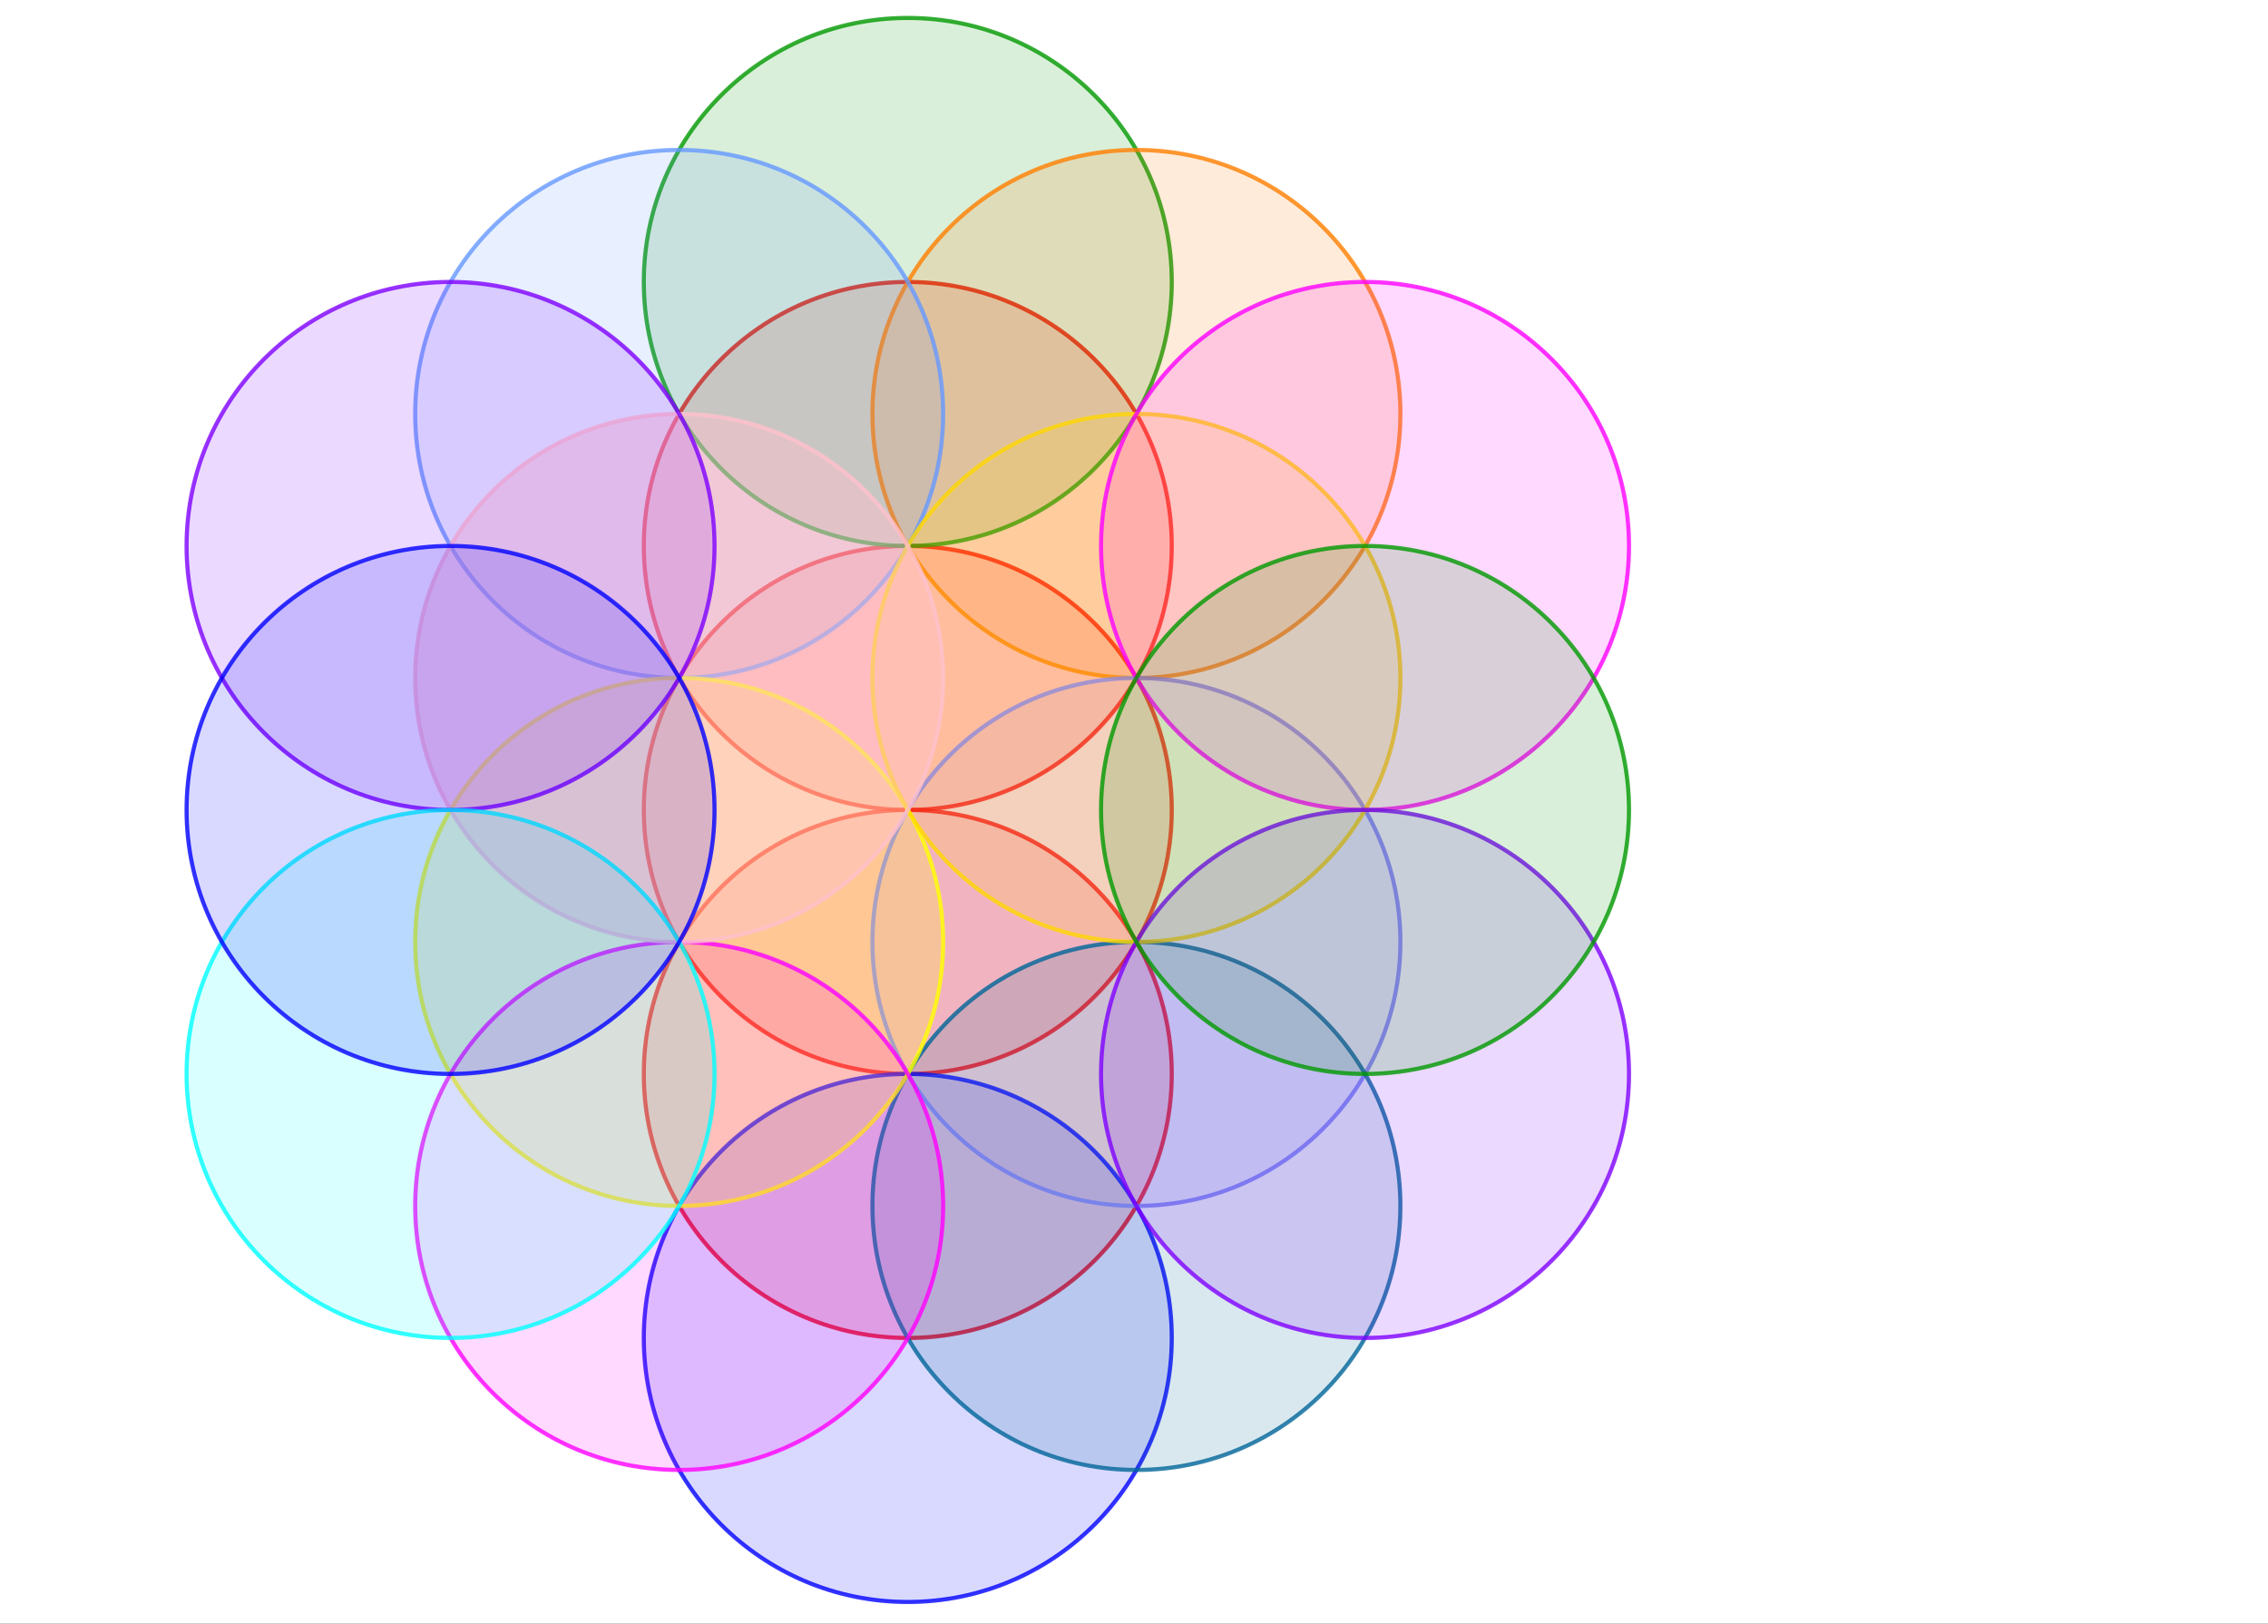 <svg version="1.1" xmlns="http://www.w3.org/2000/svg" xmlns:xlink="http://www.w3.org/1999/xlink" width="1376" height="985"><rect width="100%" height="100%" fill="#333333" stroke="none"/><defs><clipPath id="hdzFTgthMWDV"><path fill="none" stroke="none" d=" M 0 0 L 1376 0 L 1376 985 L 0 985 L 0 0 Z"/></clipPath></defs><g transform="scale(1,1)" clip-path="url(#hdzFTgthMWDV)"><g><rect fill="rgb(255,255,255)" stroke="none" x="0" y="0" width="1376" height="985" fill-opacity="1"/><path fill="rgb(255,0,0)" stroke="none" paint-order="stroke fill markers" d=" M 710.918 491.362 C 710.918 579.816 639.212 651.522 550.757 651.522 C 462.303 651.522 390.597 579.816 390.597 491.362 C 390.597 402.908 462.303 331.201 550.757 331.201 C 639.212 331.201 710.918 402.908 710.918 491.362 Z" fill-opacity="0.149"/><path fill="none" stroke="rgb(255,0,0)" paint-order="fill stroke markers" d=" M 710.918 491.362 C 710.918 579.816 639.212 651.522 550.757 651.522 C 462.303 651.522 390.597 579.816 390.597 491.362 C 390.597 402.908 462.303 331.201 550.757 331.201 C 639.212 331.201 710.918 402.908 710.918 491.362 Z" stroke-opacity="0.8" stroke-linecap="round" stroke-linejoin="round" stroke-miterlimit="10" stroke-width="2.5"/><path fill="rgb(255,0,0)" stroke="none" paint-order="stroke fill markers" d=" M 710.918 651.522 C 710.918 739.977 639.212 811.683 550.757 811.683 C 462.303 811.683 390.597 739.977 390.597 651.522 C 390.597 563.068 462.303 491.362 550.757 491.362 C 639.212 491.362 710.918 563.068 710.918 651.522 Z" fill-opacity="0.149"/><path fill="none" stroke="rgb(255,0,0)" paint-order="fill stroke markers" d=" M 710.918 651.522 C 710.918 739.977 639.212 811.683 550.757 811.683 C 462.303 811.683 390.597 739.977 390.597 651.522 C 390.597 563.068 462.303 491.362 550.757 491.362 C 639.212 491.362 710.918 563.068 710.918 651.522 Z" stroke-opacity="0.8" stroke-linecap="round" stroke-linejoin="round" stroke-miterlimit="10" stroke-width="2.5"/><path fill="rgb(0,0,255)" stroke="none" paint-order="stroke fill markers" d=" M 710.918 811.683 C 710.918 900.137 639.212 971.843 550.757 971.843 C 462.303 971.843 390.597 900.137 390.597 811.683 C 390.597 723.229 462.303 651.522 550.757 651.522 C 639.212 651.522 710.918 723.229 710.918 811.683 Z" fill-opacity="0.149"/><path fill="none" stroke="rgb(0,0,255)" paint-order="fill stroke markers" d=" M 710.918 811.683 C 710.918 900.137 639.212 971.843 550.757 971.843 C 462.303 971.843 390.597 900.137 390.597 811.683 C 390.597 723.229 462.303 651.522 550.757 651.522 C 639.212 651.522 710.918 723.229 710.918 811.683 Z" stroke-opacity="0.8" stroke-linecap="round" stroke-linejoin="round" stroke-miterlimit="10" stroke-width="2.5"/><path fill="rgb(255,0,0)" stroke="none" paint-order="stroke fill markers" d=" M 710.918 331.201 C 710.918 419.655 639.212 491.362 550.757 491.362 C 462.303 491.362 390.597 419.655 390.597 331.201 C 390.597 242.747 462.303 171.041 550.757 171.041 C 639.212 171.041 710.918 242.747 710.918 331.201 Z" fill-opacity="0.149"/><path fill="none" stroke="rgb(255,0,0)" paint-order="fill stroke markers" d=" M 710.918 331.201 C 710.918 419.655 639.212 491.362 550.757 491.362 C 462.303 491.362 390.597 419.655 390.597 331.201 C 390.597 242.747 462.303 171.041 550.757 171.041 C 639.212 171.041 710.918 242.747 710.918 331.201 Z" stroke-opacity="0.8" stroke-linecap="round" stroke-linejoin="round" stroke-miterlimit="10" stroke-width="2.5"/><path fill="rgb(0,153,0)" stroke="none" paint-order="stroke fill markers" d=" M 710.918 171.041 C 710.918 259.495 639.212 331.201 550.757 331.201 C 462.303 331.201 390.597 259.495 390.597 171.041 C 390.597 82.586 462.303 10.88 550.757 10.88 C 639.212 10.88 710.918 82.586 710.918 171.041 Z" fill-opacity="0.149"/><path fill="none" stroke="rgb(0,153,0)" paint-order="fill stroke markers" d=" M 710.918 171.041 C 710.918 259.495 639.212 331.201 550.757 331.201 C 462.303 331.201 390.597 259.495 390.597 171.041 C 390.597 82.586 462.303 10.88 550.757 10.88 C 639.212 10.88 710.918 82.586 710.918 171.041 Z" stroke-opacity="0.8" stroke-linecap="round" stroke-linejoin="round" stroke-miterlimit="10" stroke-width="2.5"/><path fill="rgb(255,127,0)" stroke="none" paint-order="stroke fill markers" d=" M 849.621 251.121 C 849.621 339.575 777.915 411.281 689.461 411.281 C 601.006 411.281 529.3 339.575 529.3 251.121 C 529.3 162.667 601.006 90.96 689.461 90.96 C 777.915 90.96 849.621 162.667 849.621 251.121 Z" fill-opacity="0.149"/><path fill="none" stroke="rgb(255,127,0)" paint-order="fill stroke markers" d=" M 849.621 251.121 C 849.621 339.575 777.915 411.281 689.461 411.281 C 601.006 411.281 529.3 339.575 529.3 251.121 C 529.3 162.667 601.006 90.96 689.461 90.96 C 777.915 90.96 849.621 162.667 849.621 251.121 Z" stroke-opacity="0.8" stroke-linecap="round" stroke-linejoin="round" stroke-miterlimit="10" stroke-width="2.5"/><path fill="rgb(125,125,255)" stroke="none" paint-order="stroke fill markers" d=" M 849.621 571.442 C 849.621 659.896 777.915 731.603 689.461 731.603 C 601.006 731.603 529.3 659.896 529.3 571.442 C 529.3 482.988 601.006 411.281 689.461 411.281 C 777.915 411.281 849.621 482.988 849.621 571.442 Z" fill-opacity="0.098"/><path fill="none" stroke="rgb(125,125,255)" paint-order="fill stroke markers" d=" M 849.621 571.442 C 849.621 659.896 777.915 731.603 689.461 731.603 C 601.006 731.603 529.3 659.896 529.3 571.442 C 529.3 482.988 601.006 411.281 689.461 411.281 C 777.915 411.281 849.621 482.988 849.621 571.442 Z" stroke-opacity="0.8" stroke-linecap="round" stroke-linejoin="round" stroke-miterlimit="10" stroke-width="2.5"/><path fill="rgb(0,102,153)" stroke="none" paint-order="stroke fill markers" d=" M 849.621 731.603 C 849.621 820.057 777.915 891.763 689.461 891.763 C 601.006 891.763 529.3 820.057 529.3 731.603 C 529.3 643.148 601.006 571.442 689.461 571.442 C 777.915 571.442 849.621 643.148 849.621 731.603 Z" fill-opacity="0.149"/><path fill="none" stroke="rgb(0,102,153)" paint-order="fill stroke markers" d=" M 849.621 731.603 C 849.621 820.057 777.915 891.763 689.461 891.763 C 601.006 891.763 529.3 820.057 529.3 731.603 C 529.3 643.148 601.006 571.442 689.461 571.442 C 777.915 571.442 849.621 643.148 849.621 731.603 Z" stroke-opacity="0.8" stroke-linecap="round" stroke-linejoin="round" stroke-miterlimit="10" stroke-width="2.5"/><path fill="rgb(102,153,255)" stroke="none" paint-order="stroke fill markers" d=" M 572.215 251.121 C 572.215 339.575 500.509 411.281 412.054 411.281 C 323.6 411.281 251.894 339.575 251.894 251.121 C 251.894 162.667 323.6 90.96 412.054 90.96 C 500.509 90.96 572.215 162.667 572.215 251.121 Z" fill-opacity="0.149"/><path fill="none" stroke="rgb(102,153,255)" paint-order="fill stroke markers" d=" M 572.215 251.121 C 572.215 339.575 500.509 411.281 412.054 411.281 C 323.6 411.281 251.894 339.575 251.894 251.121 C 251.894 162.667 323.6 90.96 412.054 90.96 C 500.509 90.96 572.215 162.667 572.215 251.121 Z" stroke-opacity="0.8" stroke-linecap="round" stroke-linejoin="round" stroke-miterlimit="10" stroke-width="2.5"/><path fill="rgb(255,255,0)" stroke="none" paint-order="stroke fill markers" d=" M 572.215 571.442 C 572.215 659.896 500.509 731.603 412.054 731.603 C 323.6 731.603 251.894 659.896 251.894 571.442 C 251.894 482.988 323.6 411.281 412.054 411.281 C 500.509 411.281 572.215 482.988 572.215 571.442 Z" fill-opacity="0.2"/><path fill="none" stroke="rgb(255,255,0)" paint-order="fill stroke markers" d=" M 572.215 571.442 C 572.215 659.896 500.509 731.603 412.054 731.603 C 323.6 731.603 251.894 659.896 251.894 571.442 C 251.894 482.988 323.6 411.281 412.054 411.281 C 500.509 411.281 572.215 482.988 572.215 571.442 Z" stroke-opacity="0.8" stroke-linecap="round" stroke-linejoin="round" stroke-miterlimit="10" stroke-width="2.5"/><path fill="rgb(255,0,255)" stroke="none" paint-order="stroke fill markers" d=" M 572.215 731.603 C 572.215 820.057 500.509 891.763 412.054 891.763 C 323.6 891.763 251.894 820.057 251.894 731.603 C 251.894 643.148 323.6 571.442 412.054 571.442 C 500.509 571.442 572.215 643.148 572.215 731.603 Z" fill-opacity="0.149"/><path fill="none" stroke="rgb(255,0,255)" paint-order="fill stroke markers" d=" M 572.215 731.603 C 572.215 820.057 500.509 891.763 412.054 891.763 C 323.6 891.763 251.894 820.057 251.894 731.603 C 251.894 643.148 323.6 571.442 412.054 571.442 C 500.509 571.442 572.215 643.148 572.215 731.603 Z" stroke-opacity="0.8" stroke-linecap="round" stroke-linejoin="round" stroke-miterlimit="10" stroke-width="2.5"/><path fill="rgb(255,215,0)" stroke="none" paint-order="stroke fill markers" d=" M 849.621 411.281 C 849.621 499.736 777.915 571.442 689.461 571.442 C 601.006 571.442 529.3 499.736 529.3 411.281 C 529.3 322.827 601.006 251.121 689.461 251.121 C 777.915 251.121 849.621 322.827 849.621 411.281 Z" fill-opacity="0.149"/><path fill="none" stroke="rgb(255,215,0)" paint-order="fill stroke markers" d=" M 849.621 411.281 C 849.621 499.736 777.915 571.442 689.461 571.442 C 601.006 571.442 529.3 499.736 529.3 411.281 C 529.3 322.827 601.006 251.121 689.461 251.121 C 777.915 251.121 849.621 322.827 849.621 411.281 Z" stroke-opacity="0.8" stroke-linecap="round" stroke-linejoin="round" stroke-miterlimit="10" stroke-width="2.5"/><path fill="rgb(255,192,203)" stroke="none" paint-order="stroke fill markers" d=" M 572.215 411.281 C 572.215 499.736 500.509 571.442 412.054 571.442 C 323.6 571.442 251.894 499.736 251.894 411.281 C 251.894 322.827 323.6 251.121 412.054 251.121 C 500.509 251.121 572.215 322.827 572.215 411.281 Z" fill-opacity="0.447"/><path fill="none" stroke="rgb(255,192,203)" paint-order="fill stroke markers" d=" M 572.215 411.281 C 572.215 499.736 500.509 571.442 412.054 571.442 C 323.6 571.442 251.894 499.736 251.894 411.281 C 251.894 322.827 323.6 251.121 412.054 251.121 C 500.509 251.121 572.215 322.827 572.215 411.281 Z" stroke-opacity="0.8" stroke-linecap="round" stroke-linejoin="round" stroke-miterlimit="10" stroke-width="2.5"/><path fill="rgb(255,0,255)" stroke="none" paint-order="stroke fill markers" d=" M 988.324 331.201 C 988.324 419.655 916.618 491.362 828.164 491.362 C 739.709 491.362 668.003 419.655 668.003 331.201 C 668.003 242.747 739.709 171.041 828.164 171.041 C 916.618 171.041 988.324 242.747 988.324 331.201 Z" fill-opacity="0.149"/><path fill="none" stroke="rgb(255,0,255)" paint-order="fill stroke markers" d=" M 988.324 331.201 C 988.324 419.655 916.618 491.362 828.164 491.362 C 739.709 491.362 668.003 419.655 668.003 331.201 C 668.003 242.747 739.709 171.041 828.164 171.041 C 916.618 171.041 988.324 242.747 988.324 331.201 Z" stroke-opacity="0.8" stroke-linecap="round" stroke-linejoin="round" stroke-miterlimit="10" stroke-width="2.5"/><path fill="rgb(127,0,255)" stroke="none" paint-order="stroke fill markers" d=" M 988.324 651.522 C 988.324 739.977 916.618 811.683 828.164 811.683 C 739.709 811.683 668.003 739.977 668.003 651.522 C 668.003 563.068 739.709 491.362 828.164 491.362 C 916.618 491.362 988.324 563.068 988.324 651.522 Z" fill-opacity="0.149"/><path fill="none" stroke="rgb(127,0,255)" paint-order="fill stroke markers" d=" M 988.324 651.522 C 988.324 739.977 916.618 811.683 828.164 811.683 C 739.709 811.683 668.003 739.977 668.003 651.522 C 668.003 563.068 739.709 491.362 828.164 491.362 C 916.618 491.362 988.324 563.068 988.324 651.522 Z" stroke-opacity="0.8" stroke-linecap="round" stroke-linejoin="round" stroke-miterlimit="10" stroke-width="2.5"/><path fill="rgb(127,0,255)" stroke="none" paint-order="stroke fill markers" d=" M 433.512 331.201 C 433.512 419.655 361.805 491.362 273.351 491.362 C 184.897 491.362 113.191 419.655 113.191 331.201 C 113.191 242.747 184.897 171.041 273.351 171.041 C 361.805 171.041 433.512 242.747 433.512 331.201 Z" fill-opacity="0.149"/><path fill="none" stroke="rgb(127,0,255)" paint-order="fill stroke markers" d=" M 433.512 331.201 C 433.512 419.655 361.805 491.362 273.351 491.362 C 184.897 491.362 113.191 419.655 113.191 331.201 C 113.191 242.747 184.897 171.041 273.351 171.041 C 361.805 171.041 433.512 242.747 433.512 331.201 Z" stroke-opacity="0.8" stroke-linecap="round" stroke-linejoin="round" stroke-miterlimit="10" stroke-width="2.5"/><path fill="rgb(0,255,255)" stroke="none" paint-order="stroke fill markers" d=" M 433.512 651.522 C 433.512 739.977 361.805 811.683 273.351 811.683 C 184.897 811.683 113.191 739.977 113.191 651.522 C 113.191 563.068 184.897 491.362 273.351 491.362 C 361.805 491.362 433.512 563.068 433.512 651.522 Z" fill-opacity="0.149"/><path fill="none" stroke="rgb(0,255,255)" paint-order="fill stroke markers" d=" M 433.512 651.522 C 433.512 739.977 361.805 811.683 273.351 811.683 C 184.897 811.683 113.191 739.977 113.191 651.522 C 113.191 563.068 184.897 491.362 273.351 491.362 C 361.805 491.362 433.512 563.068 433.512 651.522 Z" stroke-opacity="0.8" stroke-linecap="round" stroke-linejoin="round" stroke-miterlimit="10" stroke-width="2.5"/><path fill="rgb(0,0,255)" stroke="none" paint-order="stroke fill markers" d=" M 433.512 491.362 C 433.512 579.816 361.805 651.522 273.351 651.522 C 184.897 651.522 113.191 579.816 113.191 491.362 C 113.191 402.908 184.897 331.201 273.351 331.201 C 361.805 331.201 433.512 402.908 433.512 491.362 Z" fill-opacity="0.149"/><path fill="none" stroke="rgb(0,0,255)" paint-order="fill stroke markers" d=" M 433.512 491.362 C 433.512 579.816 361.805 651.522 273.351 651.522 C 184.897 651.522 113.191 579.816 113.191 491.362 C 113.191 402.908 184.897 331.201 273.351 331.201 C 361.805 331.201 433.512 402.908 433.512 491.362 Z" stroke-opacity="0.8" stroke-linecap="round" stroke-linejoin="round" stroke-miterlimit="10" stroke-width="2.5"/><path fill="rgb(0,153,0)" stroke="none" paint-order="stroke fill markers" d=" M 988.324 491.362 C 988.324 579.816 916.618 651.522 828.164 651.522 C 739.709 651.522 668.003 579.816 668.003 491.362 C 668.003 402.908 739.709 331.201 828.164 331.201 C 916.618 331.201 988.324 402.908 988.324 491.362 Z" fill-opacity="0.149"/><path fill="none" stroke="rgb(0,153,0)" paint-order="fill stroke markers" d=" M 988.324 491.362 C 988.324 579.816 916.618 651.522 828.164 651.522 C 739.709 651.522 668.003 579.816 668.003 491.362 C 668.003 402.908 739.709 331.201 828.164 331.201 C 916.618 331.201 988.324 402.908 988.324 491.362 Z" stroke-opacity="0.8" stroke-linecap="round" stroke-linejoin="round" stroke-miterlimit="10" stroke-width="2.5"/></g></g></svg>